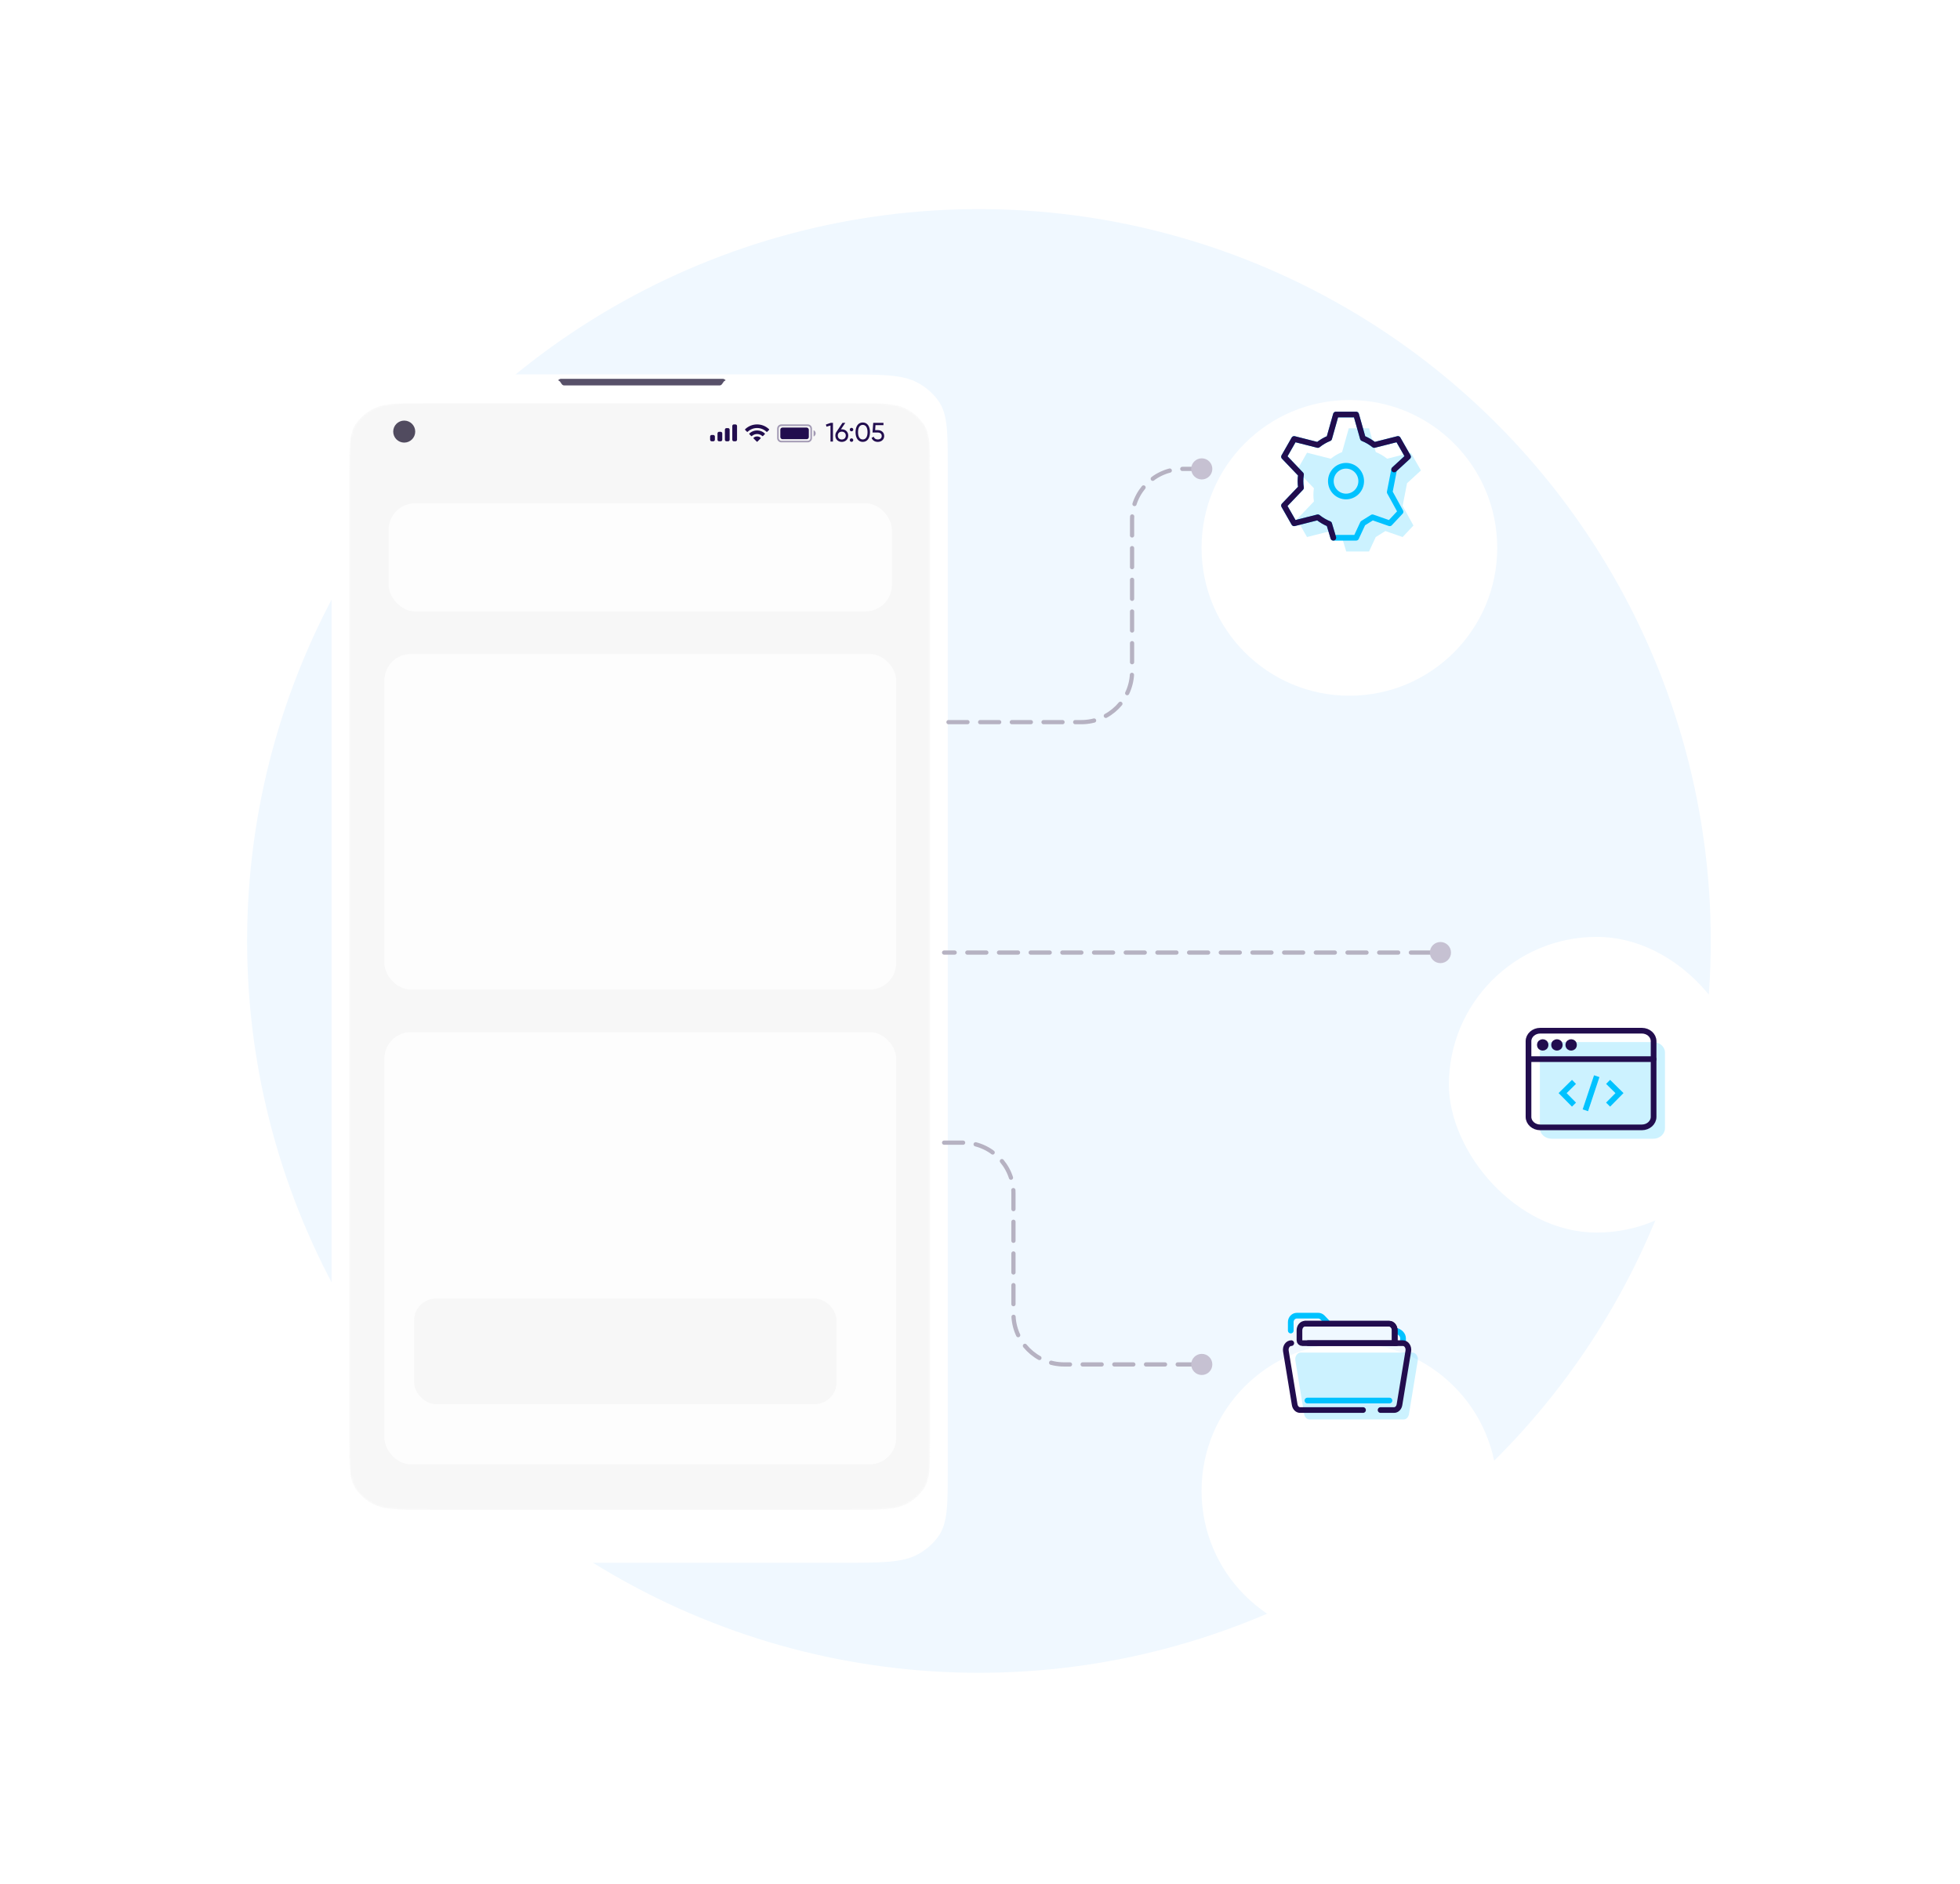 <svg width="928" height="892" viewBox="0 0 928 892" fill="none" xmlns="http://www.w3.org/2000/svg">
<circle cx="463.5" cy="445.5" r="346.5" fill="#F0F8FF"/>
<g filter="url(#filter0_d_2551_155204)">
<path d="M157 215.593C157 198.42 157 189.833 161.455 183.525C163.948 179.996 167.368 177.028 171.436 174.865C178.706 171 188.603 171 208.396 171H397.353C417.146 171 427.043 171 434.313 174.865C438.381 177.028 441.802 179.996 444.294 183.525C448.75 189.833 448.75 198.42 448.75 215.593V689.067C448.75 706.24 448.75 714.827 444.294 721.134C441.802 724.664 438.381 727.632 434.313 729.795C427.043 733.66 417.146 733.66 397.353 733.66H208.396C188.603 733.66 178.706 733.66 171.436 729.795C167.368 727.632 163.948 724.664 161.455 721.134C157 714.827 157 706.24 157 689.067V215.593Z" fill="white"/>
</g>
<path d="M267.106 182.488C265.734 182.488 265.615 180.528 264.46 180.188C264.331 180.151 264.27 179.978 264.376 179.892C264.662 179.663 265.133 179.355 265.604 179.355H342.23C342.7 179.355 343.171 179.663 343.457 179.892C343.563 179.978 343.502 180.151 343.373 180.188C342.218 180.528 342.099 182.488 340.727 182.488H267.106Z" fill="#585169"/>
<mask id="mask0_2551_155204" style="mask-type:alpha" maskUnits="userSpaceOnUse" x="165" y="190" width="276" height="525">
<path d="M165.336 223.57C165.336 211.507 165.336 205.476 168.259 200.954C170.324 197.758 173.37 195.119 177.058 193.329C182.277 190.797 189.238 190.797 203.159 190.797L402.591 190.797C416.512 190.797 423.472 190.797 428.691 193.329C432.38 195.119 435.425 197.758 437.491 200.954C440.414 205.476 440.414 211.507 440.414 223.57L440.414 682.131C440.414 694.194 440.414 700.225 437.491 704.747C435.425 707.943 432.38 710.582 428.691 712.372C423.472 714.904 416.512 714.904 402.591 714.904H203.159C189.238 714.904 182.277 714.904 177.058 712.372C173.37 710.582 170.324 707.943 168.259 704.747C165.336 700.225 165.336 694.194 165.336 682.131L165.336 223.57Z" fill="#F0F8FF"/>
</mask>
<g mask="url(#mask0_2551_155204)">
<path d="M165.336 223.57C165.336 211.507 165.336 205.476 168.259 200.954C170.324 197.758 173.37 195.119 177.058 193.329C182.277 190.797 189.238 190.797 203.159 190.797L402.591 190.797C416.512 190.797 423.472 190.797 428.691 193.329C432.38 195.119 435.425 197.758 437.491 200.954C440.414 205.476 440.414 211.507 440.414 223.57L440.414 682.131C440.414 694.194 440.414 700.225 437.491 704.747C435.425 707.943 432.38 710.582 428.691 712.372C423.472 714.904 416.512 714.904 402.591 714.904H203.159C189.238 714.904 182.277 714.904 177.058 712.372C173.37 710.582 170.324 707.943 168.259 704.747C165.336 700.225 165.336 694.194 165.336 682.131L165.336 223.57Z" fill="#F7F7F7"/>
<g opacity="0.4">
<path fill-rule="evenodd" clip-rule="evenodd" d="M367.957 202.938C367.957 201.834 368.852 200.939 369.956 200.939H382.452C383.556 200.939 384.452 201.834 384.452 202.938V207.434C384.452 208.538 383.556 209.433 382.452 209.433H369.956C368.852 209.433 367.957 208.538 367.957 207.434V202.938ZM369.956 201.688H382.452C383.142 201.688 383.702 202.248 383.702 202.938V207.434C383.702 208.124 383.142 208.684 382.452 208.684H369.956C369.266 208.684 368.706 208.124 368.706 207.434V202.938C368.706 202.248 369.266 201.688 369.956 201.688Z" fill="#220D4E"/>
<path d="M386.197 205.186C386.197 205.84 385.805 206.431 385.201 206.685V203.687C385.805 203.941 386.197 204.532 386.197 205.186Z" fill="#220D4E"/>
</g>
<rect x="369.456" y="202.437" width="13.496" height="5.496" rx="1.001" fill="#220D4E"/>
<path fill-rule="evenodd" clip-rule="evenodd" d="M358.458 202.646C360.119 202.646 361.717 203.284 362.921 204.428C363.012 204.517 363.157 204.515 363.246 204.426L364.113 203.551C364.158 203.506 364.183 203.444 364.183 203.38C364.182 203.316 364.156 203.255 364.111 203.21C360.95 200.182 355.965 200.182 352.804 203.21C352.758 203.255 352.732 203.316 352.732 203.38C352.732 203.444 352.757 203.506 352.802 203.551L353.669 204.426C353.758 204.516 353.903 204.517 353.994 204.428C355.198 203.284 356.796 202.646 358.458 202.646ZM358.458 205.491C359.37 205.49 360.251 205.83 360.927 206.442C361.019 206.529 361.163 206.527 361.252 206.438L362.118 205.563C362.164 205.518 362.189 205.455 362.188 205.391C362.188 205.326 362.161 205.264 362.115 205.219C360.054 203.304 356.863 203.304 354.803 205.219C354.756 205.264 354.729 205.326 354.729 205.391C354.728 205.455 354.754 205.518 354.799 205.563L355.665 206.438C355.754 206.527 355.898 206.529 355.99 206.442C356.666 205.83 357.545 205.491 358.458 205.491ZM360.192 207.405C360.193 207.469 360.168 207.532 360.121 207.577L358.624 209.088C358.58 209.132 358.52 209.157 358.458 209.157C358.395 209.157 358.335 209.132 358.291 209.088L356.794 207.577C356.747 207.532 356.722 207.469 356.723 207.404C356.725 207.34 356.753 207.278 356.801 207.235C357.757 206.426 359.158 206.426 360.114 207.235C360.163 207.278 360.191 207.34 360.192 207.405Z" fill="#220D4E"/>
<path fill-rule="evenodd" clip-rule="evenodd" d="M348.214 200.939H347.464C347.05 200.939 346.714 201.275 346.714 201.688V208.184C346.714 208.598 347.05 208.933 347.464 208.933H348.214C348.628 208.933 348.964 208.598 348.964 208.184V201.688C348.964 201.275 348.628 200.939 348.214 200.939ZM343.965 202.688H344.715C345.129 202.688 345.465 203.023 345.465 203.437V208.184C345.465 208.598 345.129 208.933 344.715 208.933H343.965C343.551 208.933 343.215 208.598 343.215 208.184V203.437C343.215 203.023 343.551 202.688 343.965 202.688ZM341.216 204.437H340.466C340.052 204.437 339.716 204.772 339.716 205.186V208.184C339.716 208.598 340.052 208.933 340.466 208.933H341.216C341.63 208.933 341.966 208.598 341.966 208.184V205.186C341.966 204.772 341.63 204.437 341.216 204.437ZM337.717 205.935H336.967C336.553 205.935 336.218 206.271 336.218 206.685V208.184C336.218 208.598 336.553 208.933 336.967 208.933H337.717C338.131 208.933 338.467 208.598 338.467 208.184V206.685C338.467 206.271 338.131 205.935 337.717 205.935Z" fill="#220D4E"/>
<path d="M393.365 200.188H394.378V209.049H393.213V201.454L391.327 202.011L391.036 200.999L393.365 200.188ZM398.565 203.252C400.338 203.252 401.616 204.467 401.616 206.226C401.616 207.986 400.338 209.214 398.565 209.214C396.781 209.214 395.515 207.986 395.515 206.226C395.515 205.543 395.705 204.935 396.046 204.454L398.895 200.188H400.236L398.148 203.277C398.287 203.264 398.426 203.252 398.565 203.252ZM398.565 208.087C399.667 208.087 400.451 207.353 400.451 206.226C400.451 205.112 399.667 204.378 398.565 204.378C397.451 204.378 396.679 205.1 396.679 206.226C396.679 207.353 397.451 208.087 398.565 208.087ZM403.169 204.214C402.714 204.214 402.347 203.847 402.347 203.391C402.347 202.935 402.714 202.568 403.169 202.568C403.638 202.568 403.992 202.935 403.992 203.391C403.992 203.847 403.638 204.214 403.169 204.214ZM403.169 209.188C402.714 209.188 402.347 208.821 402.347 208.366C402.347 207.91 402.714 207.543 403.169 207.543C403.638 207.543 403.992 207.91 403.992 208.366C403.992 208.821 403.638 209.188 403.169 209.188ZM408.493 209.214C406.303 209.214 405.075 207.353 405.075 204.619C405.075 201.885 406.303 200.024 408.493 200.024C410.695 200.024 411.911 201.885 411.911 204.619C411.911 207.353 410.695 209.214 408.493 209.214ZM408.493 208.062C409.923 208.062 410.746 206.821 410.746 204.619C410.746 202.416 409.923 201.163 408.493 201.163C407.063 201.163 406.252 202.416 406.252 204.619C406.252 206.821 407.063 208.062 408.493 208.062ZM415.649 203.644C417.231 203.644 418.636 204.619 418.636 206.429C418.636 208.226 417.193 209.214 415.598 209.214C414.295 209.214 413.105 208.581 412.674 207.315L413.674 206.745C413.915 207.619 414.636 208.062 415.598 208.062C416.674 208.062 417.472 207.479 417.472 206.429C417.472 205.366 416.674 204.783 415.624 204.783H413.118L413.447 200.188H418.295V201.29H414.51L414.358 203.644H415.649Z" fill="#220D4E"/>
<path fill-rule="evenodd" clip-rule="evenodd" d="M191.385 209.552C194.262 209.552 196.594 207.22 196.594 204.343C196.594 201.465 194.262 199.133 191.385 199.133C188.507 199.133 186.175 201.465 186.175 204.343C186.175 207.22 188.507 209.552 191.385 209.552Z" fill="#514B5F"/>
</g>
<rect opacity="0.8" x="184.026" y="238.304" width="238.256" height="51.151" rx="12.504" fill="white"/>
<rect opacity="0.8" x="182.007" y="309.646" width="242.294" height="158.837" rx="12.504" fill="white"/>
<rect opacity="0.8" x="182.007" y="488.674" width="242.294" height="204.604" rx="12.504" fill="white"/>
<g filter="url(#filter1_d_2551_155204)">
<rect x="196.036" y="608.475" width="200.057" height="50.014" rx="10.42" fill="#F7F7F7"/>
</g>
<g filter="url(#filter2_d_2551_155204)">
<rect x="686.008" y="383" width="139.992" height="139.992" rx="69.996" fill="white"/>
<path opacity="0.2" d="M729.082 437.765V473.611C729.082 476.331 731.58 478.571 734.613 478.571H782.78C785.812 478.571 788.31 476.331 788.31 473.611V437.765C788.31 435.045 785.812 432.805 782.78 432.805H734.613C731.58 432.805 729.082 435.045 729.082 437.765Z" fill="#00C2FF"/>
<path d="M723.698 432.381V468.226C723.698 470.947 726.196 473.187 729.228 473.187H777.395C780.428 473.187 782.926 470.947 782.926 468.226V432.381C782.926 429.661 780.428 427.42 777.395 427.42H729.228C726.196 427.42 723.698 429.661 723.698 432.381Z" stroke="#220D4E" stroke-width="2.692" stroke-linecap="round" stroke-linejoin="round"/>
<path d="M723.698 440.881H782.925" stroke="#220D4E" stroke-width="2.692" stroke-linecap="round" stroke-linejoin="round"/>
<path d="M756.004 448.958L750.62 465.111" stroke="#00C2FF" stroke-width="2.692"/>
<path d="M745.235 451.65L739.851 456.964L745.235 462.419" stroke="#00C2FF" stroke-width="2.692"/>
<path d="M761.388 462.419L766.773 456.964L761.388 451.65" stroke="#00C2FF" stroke-width="2.692"/>
<circle cx="743.889" cy="434.151" r="1.346" stroke="#220D4E" stroke-width="2.692"/>
<circle cx="737.159" cy="434.151" r="1.346" stroke="#220D4E" stroke-width="2.692"/>
<circle cx="730.429" cy="434.151" r="1.346" stroke="#220D4E" stroke-width="2.692"/>
</g>
<g filter="url(#filter3_d_2551_155204)">
<circle cx="69.996" cy="69.996" r="69.996" transform="matrix(-1 0 0 1 708.891 158)" fill="white"/>
</g>
<path d="M666.664 216.233L660.085 222.28L657.999 232.998L663.108 242.31L657.999 247.764L649.826 244.919L645.273 247.764L642.09 254.599H631.286L629.327 248.072C627.393 247.291 625.581 246.229 623.948 244.919L612.726 247.764L607.936 239.362L615.985 230.934C615.656 228.856 615.656 226.739 615.985 224.662L607.943 216.238L612.733 207.837L623.955 210.682C625.588 209.372 627.4 208.31 629.334 207.529L632.51 196.267H642.09L645.273 207.524C647.207 208.305 649.019 209.367 650.652 210.677L661.874 207.832L666.664 216.233Z" stroke="#00C2FF" stroke-width="2.692" stroke-miterlimit="10" stroke-linecap="round" stroke-linejoin="round"/>
<path opacity="0.2" d="M672.772 222.737L666.193 228.784L664.107 239.502L669.215 248.814L664.107 254.267L655.933 251.422L651.38 254.267L648.197 261.102H637.394L635.435 254.575C633.5 253.794 631.688 252.732 630.056 251.422L618.833 254.267L614.043 245.866L622.093 237.437C621.764 235.36 621.764 233.243 622.093 231.165L614.05 222.742L618.84 214.34L630.063 217.185C631.695 215.875 633.507 214.813 635.442 214.032L638.618 202.771H648.197L651.38 214.027C653.315 214.808 655.127 215.871 656.759 217.18L667.982 214.335L672.772 222.737Z" fill="#00C2FF"/>
<path d="M637.302 235.074C641.27 235.074 644.487 231.816 644.487 227.797C644.487 223.779 641.27 220.521 637.302 220.521C633.334 220.521 630.117 223.779 630.117 227.797C630.117 231.816 633.334 235.074 637.302 235.074Z" stroke="#00C2FF" stroke-width="2.692" stroke-miterlimit="10" stroke-linecap="round" stroke-linejoin="round"/>
<path d="M660.085 222.279L666.664 216.233L661.874 207.831L650.652 210.676C649.019 209.366 647.207 208.304 645.273 207.523L642.09 196.267H632.51L629.334 207.528C627.4 208.309 625.588 209.371 623.955 210.681L612.733 207.836L607.943 216.238L615.985 224.661C615.656 226.739 615.656 228.856 615.985 230.933L607.936 239.362L612.725 247.763L623.948 244.918C625.581 246.228 627.393 247.29 629.327 248.071L631.286 254.598" stroke="#220D4E" stroke-width="2.692" stroke-miterlimit="10" stroke-linecap="round" stroke-linejoin="round"/>
<g filter="url(#filter4_d_2551_155204)">
<path d="M568.899 645.28C568.899 606.622 600.238 575.284 638.895 575.284C677.553 575.284 708.891 606.622 708.891 645.28C708.891 683.937 677.553 715.276 638.895 715.276C600.238 715.276 568.899 683.937 568.899 645.28Z" fill="white"/>
</g>
<path d="M611.135 629.963V625.957C611.136 625.148 611.441 624.373 611.985 623.801C612.528 623.229 613.265 622.908 614.033 622.908H624.133C624.901 622.909 625.637 623.229 626.181 623.8L628.858 626.618" stroke="#00C2FF" stroke-width="2.692" stroke-miterlimit="10" stroke-linecap="round"/>
<path d="M664.304 635.843V633.663C664.304 632.834 663.96 632.027 663.321 631.361C662.683 630.694 661.785 630.204 660.76 629.963" stroke="#00C2FF" stroke-width="2.692" stroke-miterlimit="10"/>
<path d="M660.353 629.859V635.921H616.601C615.858 635.921 615.255 635.318 615.255 634.575V629.859C615.255 629.447 615.323 629.039 615.454 628.658C615.585 628.277 615.777 627.932 616.019 627.64C616.261 627.349 616.548 627.118 616.864 626.961C617.18 626.803 617.518 626.722 617.86 626.722H657.751C658.441 626.723 659.102 627.053 659.59 627.642C660.078 628.23 660.353 629.027 660.353 629.859Z" stroke="#220D4E" stroke-width="2.692"/>
<path d="M617.86 626.722H657.75C658.441 626.723 659.102 627.053 659.59 627.642C660.078 628.23 660.352 629.027 660.353 629.859V635.921" stroke="#220D4E" stroke-width="2.692" stroke-linecap="round" stroke-linejoin="round"/>
<path opacity="0.2" d="M615.863 640.383H668.715C669.1 640.382 669.48 640.484 669.828 640.682C670.177 640.88 670.484 641.168 670.729 641.526C670.973 641.884 671.149 642.303 671.243 642.753C671.337 643.203 671.347 643.673 671.273 644.128L667.099 669.528C666.982 670.241 666.663 670.883 666.196 671.344C665.73 671.805 665.145 672.056 664.542 672.054H620.036C619.433 672.056 618.848 671.805 618.381 671.344C617.915 670.883 617.595 670.241 617.478 669.528L613.305 644.128C613.23 643.673 613.241 643.203 613.335 642.753C613.429 642.303 613.604 641.884 613.849 641.526C614.094 641.168 614.401 640.88 614.749 640.682C615.098 640.484 615.478 640.382 615.863 640.383Z" fill="#00C2FF"/>
<path d="M645.351 667.592H615.553C614.95 667.594 614.365 667.343 613.898 666.882C613.431 666.421 613.112 665.779 612.995 665.066L608.822 639.666C608.747 639.211 608.757 638.741 608.851 638.291C608.945 637.842 609.121 637.422 609.366 637.064C609.61 636.706 609.918 636.418 610.266 636.22C610.614 636.022 610.995 635.92 611.38 635.921" stroke="#220D4E" stroke-width="2.692" stroke-miterlimit="10" stroke-linecap="round"/>
<path d="M619.406 635.921L664.231 635.921C664.616 635.92 664.997 636.022 665.345 636.22C665.693 636.418 666.001 636.706 666.245 637.064C666.49 637.422 666.666 637.842 666.76 638.291C666.854 638.741 666.864 639.211 666.789 639.666L662.616 665.066C662.499 665.779 662.18 666.421 661.713 666.882C661.246 667.343 660.661 667.594 660.058 667.592H653.661" stroke="#220D4E" stroke-width="2.692" stroke-miterlimit="10" stroke-linecap="round"/>
<path d="M619.016 663.098H657.872" stroke="#00C2FF" stroke-width="2.692" stroke-linecap="round"/>
<path d="M568.78 222L560 222C546.745 222 536 232.745 536 246L536 317.901C536 331.156 525.255 341.901 512 341.901L447 341.901" stroke="#B6B2C2" stroke-width="2" stroke-miterlimit="16" stroke-linecap="round" stroke-linejoin="round" stroke-dasharray="9 6"/>
<path d="M677 451L447 451" stroke="#B6B2C2" stroke-width="2" stroke-miterlimit="16" stroke-linecap="round" stroke-linejoin="round" stroke-dasharray="9 6"/>
<path d="M447 541L455.839 541C469.094 541 479.839 551.745 479.839 565L479.839 622C479.839 635.255 490.585 646 503.839 646L569 646" stroke="#B6B2C2" stroke-width="2" stroke-miterlimit="16" stroke-linecap="round" stroke-linejoin="round" stroke-dasharray="9 6"/>
<circle cx="569" cy="222" r="5" fill="#C6C1D2"/>
<circle cx="569" cy="646" r="5" fill="#C6C1D2"/>
<circle cx="682" cy="451" r="5" fill="#C6C1D2"/>
<defs>
<filter id="filter0_d_2551_155204" x="149.706" y="169.958" width="306.337" height="577.247" filterUnits="userSpaceOnUse" color-interpolation-filters="sRGB">
<feFlood flood-opacity="0" result="BackgroundImageFix"/>
<feColorMatrix in="SourceAlpha" type="matrix" values="0 0 0 0 0 0 0 0 0 0 0 0 0 0 0 0 0 0 127 0" result="hardAlpha"/>
<feMorphology radius="3.126" operator="erode" in="SourceAlpha" result="effect1_dropShadow_2551_155204"/>
<feOffset dy="6.252"/>
<feGaussianBlur stdDeviation="5.21"/>
<feColorMatrix type="matrix" values="0 0 0 0 0.097 0 0 0 0 0.08 0 0 0 0 0.2 0 0 0 0.1 0"/>
<feBlend mode="normal" in2="BackgroundImageFix" result="effect1_dropShadow_2551_155204"/>
<feBlend mode="normal" in="SourceGraphic" in2="effect1_dropShadow_2551_155204" result="shape"/>
</filter>
<filter id="filter1_d_2551_155204" x="188.294" y="607.067" width="215.54" height="65.498" filterUnits="userSpaceOnUse" color-interpolation-filters="sRGB">
<feFlood flood-opacity="0" result="BackgroundImageFix"/>
<feColorMatrix in="SourceAlpha" type="matrix" values="0 0 0 0 0 0 0 0 0 0 0 0 0 0 0 0 0 0 127 0" result="hardAlpha"/>
<feOffset dy="6.334"/>
<feGaussianBlur stdDeviation="3.871"/>
<feColorMatrix type="matrix" values="0 0 0 0 0.75 0 0 0 0 0.75 0 0 0 0 0.75 0 0 0 0.18 0"/>
<feBlend mode="normal" in2="BackgroundImageFix" result="effect1_dropShadow_2551_155204"/>
<feBlend mode="normal" in="SourceGraphic" in2="effect1_dropShadow_2551_155204" result="shape"/>
</filter>
<filter id="filter2_d_2551_155204" x="645.626" y="383" width="220.757" height="240.948" filterUnits="userSpaceOnUse" color-interpolation-filters="sRGB">
<feFlood flood-opacity="0" result="BackgroundImageFix"/>
<feColorMatrix in="SourceAlpha" type="matrix" values="0 0 0 0 0 0 0 0 0 0 0 0 0 0 0 0 0 0 127 0" result="hardAlpha"/>
<feOffset dy="60.573"/>
<feGaussianBlur stdDeviation="20.191"/>
<feColorMatrix type="matrix" values="0 0 0 0 0.097 0 0 0 0 0.08 0 0 0 0 0.2 0 0 0 0.06 0"/>
<feBlend mode="normal" in2="BackgroundImageFix" result="effect1_dropShadow_2551_155204"/>
<feBlend mode="normal" in="SourceGraphic" in2="effect1_dropShadow_2551_155204" result="shape"/>
</filter>
<filter id="filter3_d_2551_155204" x="531.219" y="151.72" width="215.352" height="215.352" filterUnits="userSpaceOnUse" color-interpolation-filters="sRGB">
<feFlood flood-opacity="0" result="BackgroundImageFix"/>
<feColorMatrix in="SourceAlpha" type="matrix" values="0 0 0 0 0 0 0 0 0 0 0 0 0 0 0 0 0 0 127 0" result="hardAlpha"/>
<feOffset dy="31.4"/>
<feGaussianBlur stdDeviation="18.84"/>
<feColorMatrix type="matrix" values="0 0 0 0 0 0 0 0 0 0.2 0 0 0 0 0.388 0 0 0 0.08 0"/>
<feBlend mode="normal" in2="BackgroundImageFix" result="effect1_dropShadow_2551_155204"/>
<feBlend mode="normal" in="SourceGraphic" in2="effect1_dropShadow_2551_155204" result="shape"/>
</filter>
<filter id="filter4_d_2551_155204" x="528.517" y="575.284" width="220.757" height="240.948" filterUnits="userSpaceOnUse" color-interpolation-filters="sRGB">
<feFlood flood-opacity="0" result="BackgroundImageFix"/>
<feColorMatrix in="SourceAlpha" type="matrix" values="0 0 0 0 0 0 0 0 0 0 0 0 0 0 0 0 0 0 127 0" result="hardAlpha"/>
<feOffset dy="60.573"/>
<feGaussianBlur stdDeviation="20.191"/>
<feColorMatrix type="matrix" values="0 0 0 0 0.097 0 0 0 0 0.08 0 0 0 0 0.2 0 0 0 0.06 0"/>
<feBlend mode="normal" in2="BackgroundImageFix" result="effect1_dropShadow_2551_155204"/>
<feBlend mode="normal" in="SourceGraphic" in2="effect1_dropShadow_2551_155204" result="shape"/>
</filter>
</defs>
</svg>
